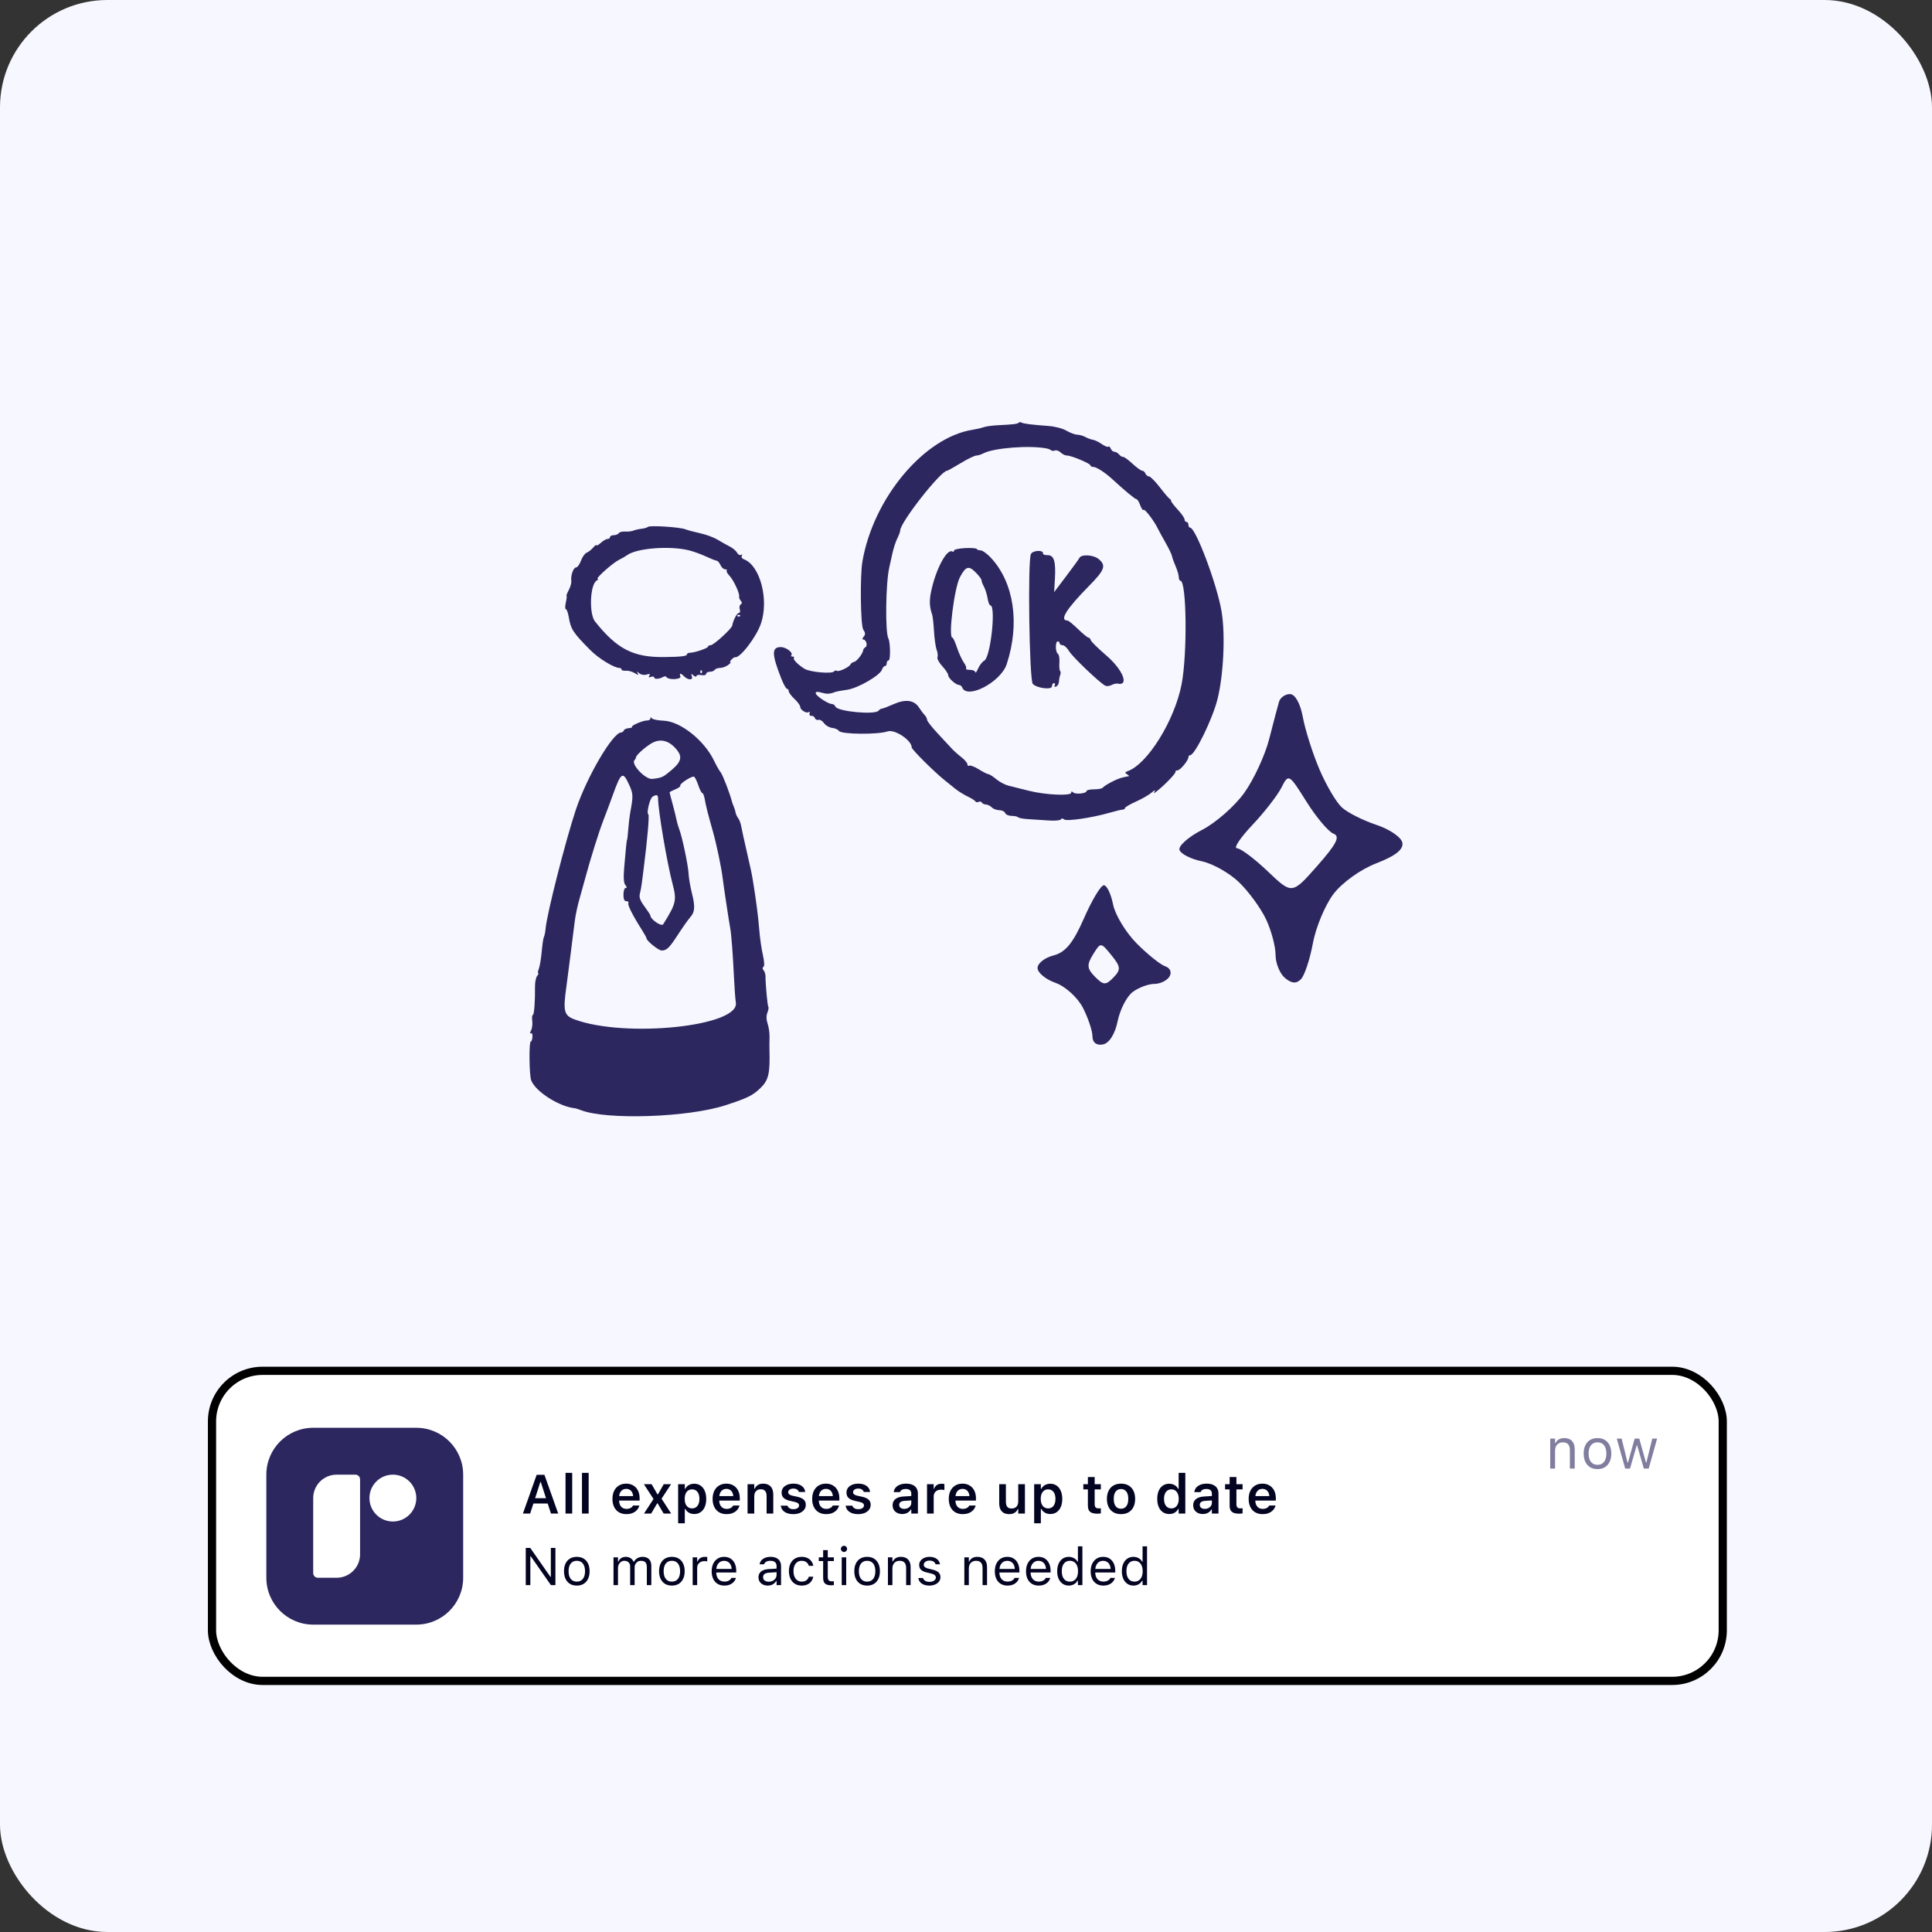 <?xml version="1.0" encoding="UTF-8"?> <svg xmlns="http://www.w3.org/2000/svg" width="270" height="270" viewBox="0 0 270 270" fill="none"><rect x="0" y="0" width="270" height="270" fill="#333333" stroke="none"/><rect width="270" height="270" rx="15" fill="#F7F7FF"></rect><path fill-rule="evenodd" clip-rule="evenodd" d="M178.743 98.077C178.569 98.67 177.95 101.015 177.368 103.289C176.786 105.563 175.219 108.946 173.885 110.806C172.551 112.666 169.895 114.995 167.982 115.982C166.069 116.968 164.653 118.228 164.836 118.783C165.019 119.338 166.419 120.05 167.945 120.365C169.473 120.682 171.825 122.007 173.173 123.312C174.52 124.616 176.216 126.947 176.942 128.492C177.666 130.036 178.26 132.26 178.26 133.434C178.26 134.608 178.852 136.064 179.575 136.671C180.51 137.455 181.155 137.507 181.803 136.852C182.306 136.344 183.056 134.091 183.472 131.844C183.887 129.597 185.181 126.495 186.346 124.952C187.555 123.35 190.135 121.5 192.355 120.644C195.023 119.613 196.162 118.71 195.982 117.766C195.838 117.009 194.2 115.886 192.343 115.272C190.485 114.656 188.319 113.562 187.529 112.84C186.74 112.118 185.323 109.713 184.382 107.495C183.442 105.277 182.404 102.009 182.076 100.232C181.72 98.297 180.996 97 180.27 97C179.604 97 178.917 97.485 178.743 98.077ZM186.351 116.504C187.331 116.884 186.811 117.92 184.093 121.002C180.562 125.007 180.562 125.007 177.174 121.775C175.31 119.998 173.371 118.544 172.864 118.544C172.359 118.544 173.32 117.09 175.001 115.312C176.682 113.535 178.517 111.178 179.077 110.076C180.082 108.098 180.129 108.125 182.586 112.041C183.957 114.225 185.651 116.233 186.351 116.504ZM151.484 128.336C149.978 131.778 148.892 133.101 147.231 133.523C146.004 133.834 145 134.625 145 135.28C145 135.936 146.127 136.869 147.504 137.354C148.882 137.839 150.607 139.408 151.342 140.842C152.075 142.276 152.675 144.078 152.675 144.848C152.675 145.703 153.242 146.136 154.134 145.962C155.016 145.79 155.83 144.504 156.193 142.71C156.524 141.077 157.476 139.237 158.309 138.622C159.142 138.005 160.496 137.502 161.316 137.502C162.137 137.502 163.091 137.04 163.436 136.476C163.792 135.894 163.537 135.275 162.847 135.044C162.178 134.822 160.381 133.381 158.853 131.843C157.326 130.305 155.839 127.846 155.549 126.38C155.258 124.914 154.68 123.714 154.263 123.714C153.847 123.714 152.597 125.794 151.484 128.336ZM155.605 136.609C154.531 137.717 154.216 137.704 153.027 136.503C151.903 135.368 151.856 134.839 152.75 133.393C153.825 131.654 153.828 131.654 155.328 133.499C156.634 135.107 156.67 135.512 155.605 136.609Z" fill="#2C275F"></path><path fill-rule="evenodd" clip-rule="evenodd" d="M142.352 59.079C142.172 59.257 141.643 59.319 139.363 59.433C138.624 59.47 137.768 59.592 137.461 59.703C137.153 59.815 136.466 59.975 135.934 60.058C129.149 61.123 122.055 69.594 120.525 78.46C120.176 80.482 120.259 87.403 120.639 87.982C120.953 88.462 120.965 88.658 120.698 88.976C120.505 89.205 120.48 89.372 120.637 89.372C121.046 89.372 121.299 90.23 120.953 90.441C120.788 90.542 120.643 90.73 120.631 90.86C120.587 91.336 119.744 92.423 119.355 92.506C119.134 92.554 118.912 92.706 118.862 92.843C118.727 93.213 117.231 93.924 116.95 93.752C116.817 93.671 116.647 93.701 116.573 93.819C116.328 94.21 113.181 93.939 112.424 93.461C111.456 92.851 110.758 92.116 110.958 91.918C111.047 91.83 110.959 91.758 110.763 91.758C110.566 91.758 110.485 91.678 110.584 91.58C110.918 91.251 109.879 90.433 109.128 90.433C107.815 90.433 107.831 91.391 109.203 94.872C109.504 95.637 109.858 96.263 109.988 96.263C110.119 96.263 110.226 96.413 110.226 96.595C110.226 96.778 110.588 97.265 111.031 97.678C111.474 98.091 111.837 98.593 111.837 98.794C111.837 99.229 112.757 99.772 113.032 99.501C113.138 99.397 113.184 99.49 113.135 99.709C113.086 99.927 113.2 100.075 113.388 100.038C113.577 100 113.799 100.141 113.881 100.352C113.963 100.563 114.188 100.675 114.382 100.602C114.576 100.528 114.924 100.734 115.154 101.059C115.385 101.384 115.9 101.684 116.299 101.725C116.698 101.768 117.122 101.957 117.241 102.147C117.546 102.634 122.658 102.685 124.045 102.214C125.04 101.877 127.413 103.457 127.413 104.456C127.413 104.737 130.535 107.851 131.954 108.985C132.593 109.495 133.257 110.032 133.431 110.178C133.888 110.562 134.7 111.062 135.469 111.433C135.838 111.611 136.217 111.864 136.312 111.995C136.406 112.126 136.609 112.157 136.763 112.063C136.917 111.969 137.119 112.013 137.212 112.161C137.304 112.309 137.563 112.431 137.786 112.431C138.01 112.431 138.374 112.609 138.596 112.828C138.817 113.047 139.296 113.226 139.659 113.226C140.022 113.226 140.389 113.405 140.474 113.623C140.559 113.842 140.958 114.021 141.361 114.021C141.764 114.021 142.181 114.107 142.288 114.213C142.396 114.32 142.99 114.435 143.609 114.469C144.228 114.503 145.487 114.587 146.408 114.656C147.357 114.726 148.152 114.667 148.244 114.52C148.35 114.351 148.517 114.351 148.722 114.519C149.078 114.809 152.644 114.283 155.073 113.581C155.885 113.346 156.701 113.15 156.886 113.146C157.07 113.141 157.221 113.041 157.221 112.924C157.221 112.807 157.916 112.399 158.765 112.018C159.615 111.637 160.601 111.067 160.957 110.752C161.313 110.436 161.502 110.357 161.375 110.575C161.172 110.929 161.204 110.929 161.662 110.575C162.712 109.767 164.336 108.086 164.271 107.877C164.233 107.757 164.362 107.66 164.556 107.66C164.934 107.66 166.083 106.272 166.083 105.815C166.083 105.664 166.194 105.54 166.329 105.54C166.975 105.54 169.426 100.535 170.129 97.779C170.991 94.405 171.264 88.694 170.718 85.457C170.076 81.656 167.1 73.735 166.313 73.735C166.187 73.735 166.083 73.556 166.083 73.338C166.083 73.119 165.962 72.94 165.815 72.94C165.667 72.94 165.546 72.784 165.546 72.594C165.546 72.404 165.123 71.793 164.606 71.236C164.089 70.679 163.666 70.129 163.666 70.014C163.666 69.898 163.576 69.764 163.465 69.715C163.354 69.667 162.735 68.942 162.089 68.103C161.444 67.265 160.762 66.579 160.574 66.579C160.386 66.579 160.163 66.4 160.078 66.182C159.993 65.963 159.788 65.784 159.623 65.784C159.457 65.784 158.839 65.337 158.249 64.79C157.66 64.244 157.078 63.822 156.956 63.854C156.835 63.886 156.588 63.737 156.408 63.523C156.228 63.309 155.928 63.134 155.74 63.134C155.552 63.134 155.323 62.938 155.229 62.698C155.136 62.459 154.986 62.336 154.895 62.425C154.805 62.515 154.398 62.354 153.991 62.069C153.585 61.783 153.028 61.512 152.753 61.467C152.478 61.422 151.989 61.242 151.667 61.067C151.344 60.892 150.837 60.748 150.541 60.748C150.244 60.748 149.576 60.501 149.057 60.199C148.508 59.879 147.463 59.601 146.558 59.534C144.15 59.355 143.027 59.213 142.765 59.053C142.634 58.973 142.448 58.985 142.352 59.079ZM146.27 62.673C146.524 62.724 146.808 62.84 146.901 62.931C146.993 63.022 147.235 63.034 147.439 62.957C147.642 62.88 148.001 63.008 148.237 63.241C148.473 63.473 148.867 63.664 149.112 63.664C149.737 63.664 152.387 64.776 152.387 65.038C152.387 65.157 152.573 65.254 152.801 65.254C153.228 65.254 154.456 66.049 155.462 66.977C157.201 68.58 158.625 69.76 158.823 69.76C158.947 69.76 159.182 70.137 159.345 70.598C159.507 71.059 159.721 71.356 159.82 71.259C159.993 71.088 161.281 72.779 161.808 73.868C161.949 74.159 162.438 75.054 162.894 75.856C163.351 76.657 163.752 77.492 163.786 77.711C163.819 77.929 164.048 78.57 164.294 79.135C164.539 79.699 164.74 80.385 164.74 80.659C164.74 80.932 164.84 81.156 164.962 81.156C165.838 81.156 165.954 91.375 165.126 95.647C164.152 100.669 160.397 106.738 157.632 107.758C157.188 107.922 157.166 107.993 157.497 108.2C157.715 108.336 157.832 108.458 157.758 108.471C156.694 108.659 156.285 108.796 155.356 109.273C154.756 109.582 154.198 109.942 154.116 110.073C154.034 110.203 153.491 110.31 152.909 110.31C152.326 110.31 151.85 110.416 151.85 110.545C151.85 110.893 150.296 111.056 149.977 110.74C149.789 110.556 149.702 110.568 149.702 110.779C149.702 111.26 146.125 111.099 143.794 110.514C142.686 110.236 141.39 109.911 140.914 109.791C140.438 109.672 139.674 109.263 139.215 108.882C138.757 108.501 138.268 108.19 138.128 108.19C137.989 108.19 137.39 107.888 136.796 107.518C136.203 107.148 135.601 106.917 135.459 107.003C135.317 107.09 135.199 107.005 135.198 106.814C135.197 106.623 134.81 106.169 134.34 105.805C133.869 105.44 133.27 104.904 133.008 104.612C132.745 104.32 131.863 103.369 131.046 102.499C130.229 101.628 129.561 100.772 129.561 100.596C129.561 100.42 129.408 100.119 129.222 99.926C129.035 99.734 128.674 99.254 128.418 98.86C127.747 97.824 126.524 97.672 124.858 98.418C124.121 98.748 123.398 99.024 123.25 99.032C123.102 99.04 122.895 99.165 122.79 99.311C122.339 99.936 117.024 99.44 116.755 98.748C116.677 98.548 116.453 98.384 116.258 98.384C115.729 98.384 114.01 97.239 113.996 96.878C113.988 96.657 114.218 96.631 114.779 96.79C115.577 97.016 115.926 97.003 116.671 96.721C116.892 96.637 117.666 96.489 118.389 96.394C119.871 96.197 123.001 94.386 123.263 93.574C123.349 93.304 123.533 93.083 123.671 93.083C123.809 93.083 123.921 92.904 123.921 92.685C123.921 92.467 124.044 92.288 124.194 92.288C124.465 92.288 124.431 89.741 124.153 89.23C123.688 88.373 123.777 81.453 124.28 79.301C124.366 78.937 124.561 78.055 124.714 77.343C124.868 76.63 125.175 75.688 125.397 75.248C125.619 74.809 125.801 74.316 125.801 74.153C125.801 73.008 131.469 65.784 132.367 65.784C132.443 65.784 133.295 65.307 134.26 64.724C135.226 64.141 136.203 63.664 136.431 63.664C136.66 63.664 137.109 63.526 137.429 63.356C138.874 62.593 143.915 62.203 146.27 62.673ZM90.542 73.637C90.439 73.739 90.035 73.856 89.645 73.897C89.254 73.939 88.741 74.055 88.503 74.157C88.265 74.258 87.75 74.316 87.359 74.286C86.967 74.256 86.567 74.358 86.47 74.513C86.373 74.668 86.059 74.795 85.772 74.795C85.485 74.795 85.251 74.915 85.251 75.06C85.251 75.206 85.092 75.325 84.899 75.325C84.705 75.325 84.282 75.569 83.959 75.866C83.635 76.163 83.367 76.312 83.362 76.197C83.357 76.082 83.146 76.232 82.892 76.531C82.639 76.829 82.23 77.15 81.985 77.242C81.739 77.335 81.383 77.836 81.192 78.356C81.002 78.876 80.691 79.301 80.502 79.301C80.133 79.301 79.727 80.471 79.84 81.208C79.878 81.456 79.718 82.022 79.484 82.467C79.251 82.912 79.111 83.276 79.173 83.276C79.235 83.276 79.191 83.694 79.074 84.204C78.958 84.714 78.96 85.132 79.079 85.132C79.198 85.132 79.379 85.619 79.481 86.214C79.779 87.956 80.067 88.4 82.493 90.847C83.667 92.033 85.822 93.348 86.591 93.348C86.74 93.348 86.862 93.447 86.862 93.569C86.862 93.69 87.134 93.764 87.466 93.733C87.798 93.701 88.357 93.853 88.708 94.069C89.199 94.373 89.295 94.381 89.126 94.104C88.943 93.804 88.98 93.803 89.349 94.099C89.612 94.309 90.026 94.378 90.374 94.269C90.808 94.133 90.903 94.173 90.745 94.425C90.595 94.665 90.663 94.714 90.98 94.594C91.226 94.501 91.427 94.54 91.427 94.68C91.427 94.958 92.178 94.907 92.684 94.595C92.859 94.487 93.065 94.501 93.143 94.625C93.412 95.055 95.256 94.968 95.087 94.533C94.892 94.032 95.116 94.035 95.628 94.541C96.183 95.088 96.904 95.063 96.686 94.503C96.545 94.139 96.584 94.123 96.926 94.403C97.151 94.587 97.335 94.621 97.335 94.477C97.335 94.334 97.637 94.273 98.007 94.343C98.398 94.417 98.678 94.347 98.678 94.174C98.678 94.011 98.912 93.878 99.199 93.878C99.486 93.878 99.795 93.759 99.886 93.613C99.978 93.467 100.317 93.344 100.641 93.34C100.964 93.335 101.464 93.156 101.75 92.942C102.037 92.728 102.184 92.553 102.076 92.553C101.968 92.553 102.035 92.385 102.226 92.181C102.416 91.976 102.635 91.827 102.711 91.849C103.383 92.046 105.703 89.038 106.347 87.136C107.484 83.778 106.216 79.003 103.965 78.162C103.683 78.056 103.559 77.85 103.671 77.672C103.787 77.485 103.746 77.435 103.567 77.545C103.404 77.644 103.153 77.509 103.009 77.244C102.865 76.979 102.406 76.59 101.988 76.38C101.571 76.17 100.806 75.74 100.289 75.424C99.772 75.109 98.685 74.705 97.872 74.528C97.06 74.351 96.112 74.097 95.766 73.965C94.956 73.655 90.789 73.393 90.542 73.637ZM96.334 76.923C96.959 77.082 98.013 77.467 98.678 77.778C99.343 78.089 100.007 78.35 100.155 78.358C100.303 78.367 100.543 78.642 100.689 78.97C100.834 79.297 101.127 79.566 101.338 79.566C101.549 79.566 101.648 79.638 101.559 79.727C101.469 79.815 101.641 80.143 101.941 80.456C102.518 81.057 103.415 82.989 103.296 83.371C103.256 83.496 103.355 83.753 103.515 83.943C103.725 84.192 103.724 84.34 103.514 84.468C103.353 84.566 103.295 84.875 103.385 85.154C103.478 85.443 103.422 85.662 103.255 85.662C102.99 85.662 102.463 86.665 102.333 87.415C102.255 87.868 99.734 90.168 99.316 90.168C99.113 90.168 98.947 90.258 98.947 90.368C98.947 90.588 97.051 91.228 96.4 91.228C96.176 91.228 95.993 91.335 95.993 91.466C95.993 91.703 95.1 91.802 92.77 91.825C88.484 91.868 86.22 90.697 83.156 86.855C82.3 85.781 82.453 81.722 83.371 81.15C83.592 81.012 83.664 80.898 83.53 80.895C83.147 80.889 85.613 78.683 86.484 78.252C86.914 78.039 87.432 77.741 87.636 77.589C88.972 76.595 93.644 76.237 96.334 76.923ZM134.865 76.598C134.016 76.641 133.321 76.797 133.321 76.945C133.321 77.092 133.224 77.153 133.106 77.081C132.335 76.611 130.763 79.564 130.118 82.697C129.854 83.976 129.896 84.808 130.279 85.927C130.354 86.146 130.467 87.187 130.53 88.241C130.593 89.295 130.76 90.457 130.901 90.823C131.042 91.189 131.093 91.653 131.015 91.855C130.936 92.056 131.242 92.62 131.693 93.109C132.145 93.597 132.515 94.159 132.515 94.359C132.515 94.767 133.562 95.711 134.03 95.725C134.199 95.729 134.397 95.888 134.471 96.078C135.141 97.801 139.867 95.323 140.689 92.818C142.563 87.104 141.7 81.378 138.442 77.909C137.929 77.363 137.301 76.916 137.048 76.916C136.795 76.916 136.548 76.826 136.498 76.717C136.449 76.608 135.714 76.554 134.865 76.598ZM144.078 77.417C143.604 78.291 143.846 95.103 144.339 95.587C144.965 96.2 147.016 96.44 147.016 95.9C147.016 95.662 147.145 95.468 147.301 95.468C147.457 95.468 147.501 95.603 147.398 95.768C147.284 95.949 147.357 96.019 147.583 95.945C147.788 95.877 147.969 95.574 147.986 95.271C148.002 94.968 148.084 94.542 148.168 94.325C148.253 94.108 148.245 93.853 148.15 93.76C148.056 93.667 148.012 93.131 148.053 92.569C148.094 92.007 147.998 91.468 147.841 91.372C147.478 91.15 147.461 89.637 147.822 89.637C147.97 89.637 148.091 89.757 148.091 89.903C148.091 90.048 148.276 90.168 148.503 90.168C148.729 90.168 149.146 90.555 149.43 91.029C149.898 91.812 153.553 95.306 154.432 95.811C154.633 95.926 155.035 95.895 155.327 95.741C155.618 95.587 155.994 95.493 156.161 95.531C157.857 95.92 156.939 93.603 154.602 91.598C153.458 90.617 152.483 89.654 152.435 89.46C152.387 89.266 152.243 89.107 152.115 89.107C151.987 89.107 151.33 88.571 150.656 87.915C149.982 87.259 149.323 86.722 149.192 86.722C148.01 86.722 149.007 85.115 152.186 81.892C154.385 79.663 154.614 79.04 153.56 78.145C152.809 77.508 151.06 77.421 150.824 78.009C150.776 78.128 149.967 79.245 149.025 80.49L147.314 82.756L147.423 80.942C147.572 78.463 147.304 77.576 146.408 77.587C146.026 77.592 145.734 77.488 145.76 77.355C145.863 76.835 144.363 76.891 144.078 77.417ZM136.453 80.097C136.872 80.535 137.195 80.982 137.172 81.091C137.148 81.2 137.292 81.587 137.491 81.951C137.691 82.316 137.927 83.061 138.016 83.608C138.106 84.155 138.277 84.602 138.396 84.602C139.222 84.602 138.436 91.855 137.56 92.318C137.292 92.46 136.903 92.958 136.695 93.426C136.488 93.893 136.308 94.127 136.297 93.944C136.284 93.762 135.952 93.613 135.558 93.613C135.165 93.613 134.919 93.537 135.013 93.444C135.107 93.351 134.964 92.964 134.693 92.583C134.423 92.202 133.994 91.264 133.739 90.499C133.485 89.733 133.196 89.107 133.098 89.107C132.493 89.108 133.369 82.122 134.159 80.648C134.991 79.094 135.4 78.996 136.453 80.097ZM103.422 86.104C103.324 86.201 103.163 86.201 103.064 86.104C102.966 86.006 103.046 85.927 103.243 85.927C103.44 85.927 103.521 86.006 103.422 86.104ZM98.052 94.055C97.953 94.152 97.872 94.072 97.872 93.878C97.872 93.684 97.953 93.604 98.052 93.701C98.15 93.799 98.15 93.957 98.052 94.055ZM90.894 100.403C90.892 100.566 90.679 100.695 90.42 100.688C89.857 100.674 88.142 101.414 88.323 101.592C88.393 101.662 88.185 101.738 87.862 101.762C87.538 101.786 87.231 101.93 87.179 102.082C87.128 102.235 86.964 102.359 86.816 102.359C85.641 102.359 81.979 108.613 80.453 113.226C79.01 117.589 76.45 127.646 76.254 129.721C76.204 130.261 76.095 130.808 76.014 130.939C75.932 131.069 75.795 131.978 75.708 132.958C75.622 133.939 75.441 135.028 75.305 135.38C75.17 135.731 75.131 136.019 75.22 136.019C75.308 136.019 75.239 136.187 75.065 136.393C74.892 136.6 74.757 137.285 74.766 137.917C74.795 139.954 74.648 141.849 74.461 141.849C74.361 141.849 74.327 142.222 74.386 142.678C74.444 143.133 74.363 143.744 74.205 144.035C74.032 144.353 74.024 144.499 74.185 144.401C74.338 144.308 74.435 144.521 74.413 144.899C74.392 145.263 74.285 145.56 74.176 145.56C73.909 145.56 73.96 150.265 74.235 150.98C74.842 152.555 78.144 154.662 80.348 154.88C80.46 154.891 80.853 155.016 81.222 155.157C84.846 156.543 96.167 156.156 101.366 154.468C104.434 153.472 105.175 153.11 106.249 152.081C107.414 150.964 107.63 150.048 107.532 146.62C107.522 146.256 107.527 145.505 107.543 144.951C107.56 144.398 107.442 143.55 107.28 143.068C107.085 142.484 107.073 141.966 107.246 141.518C107.389 141.147 107.448 140.787 107.378 140.717C107.259 140.6 106.981 137.613 106.979 136.429C106.978 136.144 106.857 135.767 106.709 135.591C106.539 135.389 106.535 135.213 106.697 135.114C106.858 135.016 106.824 134.385 106.607 133.434C106.415 132.596 106.19 131.016 106.107 129.923C105.973 128.179 105.66 125.747 105.235 123.165C105.045 122.008 104.955 121.578 104.312 118.791C103.992 117.407 103.666 115.916 103.588 115.479C103.509 115.041 103.314 114.522 103.154 114.325C102.995 114.128 102.838 113.791 102.806 113.576C102.774 113.361 102.66 112.985 102.552 112.741C102.445 112.497 102.328 112.179 102.293 112.033C102.038 110.98 100.987 108.25 100.71 107.925C100.524 107.706 100.111 106.982 99.793 106.315C98.427 103.46 95.084 100.806 92.741 100.718C91.945 100.688 91.204 100.538 91.096 100.385C90.961 100.195 90.897 100.201 90.894 100.403ZM94.36 104.527C95.444 105.703 95.303 106.409 93.725 107.721C92.613 108.646 92.508 108.692 91.159 108.854C90.2 108.968 88.122 106.769 88.675 106.224C88.786 106.115 88.876 105.946 88.876 105.849C88.876 105.566 90.03 104.506 90.968 103.927C92.147 103.198 93.328 103.407 94.36 104.527ZM87.947 109.725C88.498 110.946 88.507 111.24 88.064 113.623C87.983 114.061 87.865 115.074 87.802 115.876C87.739 116.678 87.668 117.334 87.644 117.334C87.584 117.334 87.428 118.821 87.232 121.244C87.114 122.702 87.163 123.414 87.4 123.695C87.631 123.97 87.641 124.092 87.432 124.092C87.266 124.092 87.13 124.51 87.13 125.02C87.13 125.683 87.25 125.947 87.549 125.947C87.779 125.947 87.898 126.059 87.813 126.195C87.664 126.434 88.419 127.931 89.724 129.984C90.07 130.528 90.353 131.047 90.353 131.137C90.353 131.48 92.041 132.838 92.463 132.834C93.186 132.828 93.523 132.497 94.777 130.568C95.434 129.557 96.188 128.492 96.452 128.2C97.118 127.465 97.171 126.716 96.692 124.808C96.464 123.904 96.257 122.688 96.231 122.104C96.179 120.954 95.336 116.947 94.921 115.876C94.78 115.512 94.608 114.915 94.539 114.551C94.471 114.186 94.226 113.197 93.995 112.351C93.764 111.506 93.576 110.775 93.576 110.727C93.576 110.679 93.937 110.492 94.378 110.312C94.819 110.131 95.13 109.904 95.07 109.807C94.911 109.554 96.722 108.378 97.005 108.55C97.134 108.629 97.402 109.176 97.599 109.767C97.797 110.357 98.047 110.84 98.155 110.84C98.262 110.84 98.414 111.228 98.492 111.702C98.633 112.559 98.934 113.748 99.65 116.274C100.126 117.955 100.818 121.255 100.982 122.634C101.114 123.738 101.891 128.885 102.058 129.764C102.207 130.547 102.431 133.493 102.573 136.535C102.644 138.058 102.762 139.668 102.835 140.113C103.383 143.435 87.387 145.101 80.283 142.461C78.816 141.916 78.668 141.312 79.155 137.874C79.248 137.218 79.526 135.071 79.774 133.103C80.021 131.136 80.261 129.227 80.307 128.863C80.448 127.749 80.681 126.677 81.114 125.152C81.342 124.351 81.64 123.277 81.777 122.767C82.503 120.061 83.673 116.322 84.306 114.683C84.701 113.663 85.309 112.033 85.658 111.061C86.803 107.874 87.047 107.731 87.947 109.725ZM91.966 111.569C91.975 113.261 93.212 120.566 93.988 123.508C94.597 125.817 94.494 126.264 92.684 129.16C92.441 129.549 90.89 128.481 90.89 127.924C90.89 127.855 90.521 127.295 90.07 126.681C89.456 125.844 89.294 125.396 89.424 124.894C89.52 124.526 89.642 123.867 89.695 123.43C89.749 122.992 89.869 122.038 89.963 121.309C90.463 117.433 90.77 113.879 90.61 113.812C90.307 113.686 90.805 111.587 91.196 111.342C91.751 110.995 91.964 111.058 91.966 111.569Z" fill="#2C275F"></path><rect x="29.628" y="191.573" width="211.129" height="43.334" rx="7.072" fill="white" stroke="black" stroke-width="1.147"></rect><rect x="40.583" y="204.273" width="19.867" height="18.491" fill="white"></rect><path fill-rule="evenodd" clip-rule="evenodd" d="M37.221 206.085C37.221 202.467 40.153 199.535 43.77 199.535H58.179C61.796 199.535 64.729 202.467 64.729 206.085V220.494C64.729 224.111 61.796 227.043 58.179 227.043H43.77C40.153 227.043 37.221 224.111 37.221 220.494V206.085ZM58.179 209.359C58.179 211.168 56.713 212.634 54.904 212.634C53.096 212.634 51.63 211.168 51.63 209.359C51.63 207.551 53.096 206.085 54.904 206.085C56.713 206.085 58.179 207.551 58.179 209.359ZM47.045 206.085C45.236 206.085 43.77 207.551 43.77 209.359V219.839C43.77 220.2 44.063 220.494 44.425 220.494H47.045C48.854 220.494 50.32 219.027 50.32 217.219V206.74C50.32 206.378 50.026 206.085 49.665 206.085H47.045Z" fill="#2C275F"></path><path d="M216.647 205.234V201.047H217.323V201.676H217.385C217.491 201.453 217.644 201.281 217.843 201.159C218.043 201.035 218.297 200.973 218.605 200.973C219.076 200.973 219.437 201.108 219.689 201.377C219.942 201.644 220.069 202.026 220.069 202.523V205.234H219.393V202.686C219.393 202.308 219.313 202.028 219.153 201.847C218.995 201.663 218.749 201.571 218.414 201.571C218.192 201.571 217.999 201.619 217.836 201.715C217.672 201.811 217.546 201.947 217.455 202.123C217.367 202.299 217.323 202.51 217.323 202.756V205.234H216.647ZM223.253 205.308C222.856 205.308 222.513 205.221 222.223 205.048C221.936 204.872 221.713 204.622 221.555 204.298C221.4 203.974 221.322 203.59 221.322 203.144V203.137C221.322 202.689 221.4 202.303 221.555 201.979C221.713 201.655 221.936 201.407 222.223 201.233C222.513 201.06 222.856 200.973 223.253 200.973C223.651 200.973 223.995 201.06 224.282 201.233C224.569 201.407 224.791 201.655 224.946 201.979C225.104 202.303 225.183 202.689 225.183 203.137V203.144C225.183 203.59 225.104 203.974 224.946 204.298C224.791 204.622 224.569 204.872 224.282 205.048C223.995 205.221 223.651 205.308 223.253 205.308ZM223.253 204.71C223.517 204.71 223.741 204.648 223.925 204.523C224.108 204.399 224.248 204.22 224.344 203.987C224.443 203.754 224.492 203.473 224.492 203.144V203.137C224.492 202.805 224.443 202.523 224.344 202.29C224.248 202.057 224.108 201.879 223.925 201.758C223.741 201.633 223.517 201.571 223.253 201.571C222.988 201.571 222.764 201.633 222.581 201.758C222.397 201.879 222.256 202.057 222.157 202.29C222.061 202.523 222.013 202.805 222.013 203.137V203.144C222.013 203.473 222.061 203.754 222.157 203.987C222.256 204.22 222.397 204.399 222.581 204.523C222.764 204.648 222.988 204.71 223.253 204.71ZM227.123 205.234L225.95 201.047H226.626L227.45 204.395H227.512L228.448 201.047H229.089L230.025 204.395H230.087L230.911 201.047H231.583L230.41 205.234H229.73L228.794 201.995H228.732L227.799 205.234H227.123Z" fill="#807D9F"></path><path d="M73.079 211.52L74.999 206.109H75.801V207.114H75.512L74.091 211.52H73.079ZM74.046 210.121L74.297 209.375H76.78L77.031 210.121H74.046ZM76.997 211.52L75.576 207.114V206.109H76.086L78.01 211.52H76.997ZM79.033 211.52V205.835H79.967V211.52H79.033ZM81.332 211.52V205.835H82.265V211.52H81.332ZM87.548 211.602C87.141 211.602 86.791 211.516 86.499 211.343C86.209 211.171 85.985 210.926 85.827 210.608C85.67 210.291 85.591 209.915 85.591 209.48V209.476C85.591 209.046 85.668 208.671 85.823 208.351C85.981 208.031 86.204 207.784 86.491 207.609C86.778 207.431 87.116 207.342 87.503 207.342C87.893 207.342 88.228 207.429 88.508 207.601C88.791 207.771 89.008 208.01 89.161 208.317C89.313 208.625 89.389 208.985 89.389 209.397V209.705H86.06V209.078H88.932L88.49 209.663V209.292C88.49 209.02 88.448 208.793 88.366 208.613C88.283 208.433 88.168 208.299 88.021 208.209C87.876 208.119 87.707 208.074 87.515 208.074C87.322 208.074 87.151 208.121 87.001 208.216C86.853 208.309 86.736 208.446 86.648 208.628C86.564 208.808 86.521 209.03 86.521 209.292V209.667C86.521 209.92 86.564 210.136 86.648 210.316C86.733 210.493 86.853 210.631 87.008 210.728C87.166 210.823 87.352 210.871 87.567 210.871C87.735 210.871 87.878 210.847 87.998 210.8C88.121 210.75 88.22 210.691 88.295 210.623C88.37 210.553 88.422 210.487 88.452 210.425L88.463 210.398H89.348L89.341 210.432C89.308 210.565 89.248 210.7 89.161 210.837C89.076 210.972 88.96 211.098 88.812 211.216C88.667 211.331 88.49 211.425 88.28 211.497C88.07 211.567 87.826 211.602 87.548 211.602ZM90.001 211.52L91.328 209.487L89.989 207.421H91.066L91.883 208.842H91.947L92.757 207.421H93.78L92.453 209.446L93.795 211.52H92.745L91.905 210.095H91.842L91.002 211.52H90.001ZM94.77 212.881V207.421H95.704V208.062H95.767C95.843 207.915 95.94 207.789 96.06 207.684C96.183 207.579 96.324 207.497 96.484 207.44C96.644 207.382 96.82 207.354 97.012 207.354C97.355 207.354 97.651 207.44 97.901 207.612C98.154 207.785 98.349 208.03 98.486 208.347C98.626 208.662 98.696 209.036 98.696 209.468V209.476C98.696 209.911 98.627 210.286 98.49 210.601C98.352 210.916 98.157 211.16 97.905 211.332C97.655 211.502 97.357 211.587 97.012 211.587C96.825 211.587 96.65 211.558 96.487 211.501C96.325 211.441 96.183 211.357 96.06 211.25C95.938 211.142 95.84 211.015 95.767 210.867H95.704V212.881H94.77ZM96.72 210.8C96.932 210.8 97.115 210.747 97.267 210.642C97.42 210.535 97.537 210.382 97.62 210.185C97.702 209.985 97.744 209.748 97.744 209.476V209.468C97.744 209.191 97.702 208.953 97.62 208.756C97.537 208.558 97.42 208.407 97.267 208.302C97.115 208.195 96.932 208.141 96.72 208.141C96.507 208.141 96.324 208.195 96.169 208.302C96.016 208.407 95.897 208.558 95.812 208.756C95.73 208.953 95.689 209.19 95.689 209.465V209.472C95.689 209.747 95.73 209.985 95.812 210.185C95.897 210.382 96.017 210.535 96.172 210.642C96.328 210.747 96.51 210.8 96.72 210.8ZM101.546 211.602C101.138 211.602 100.788 211.516 100.496 211.343C100.206 211.171 99.982 210.926 99.825 210.608C99.667 210.291 99.588 209.915 99.588 209.48V209.476C99.588 209.046 99.666 208.671 99.821 208.351C99.978 208.031 100.201 207.784 100.488 207.609C100.776 207.431 101.113 207.342 101.501 207.342C101.891 207.342 102.226 207.429 102.506 207.601C102.788 207.771 103.006 208.01 103.158 208.317C103.311 208.625 103.387 208.985 103.387 209.397V209.705H100.057V209.078H102.929L102.487 209.663V209.292C102.487 209.02 102.446 208.793 102.363 208.613C102.281 208.433 102.166 208.299 102.018 208.209C101.873 208.119 101.704 208.074 101.512 208.074C101.319 208.074 101.148 208.121 100.998 208.216C100.851 208.309 100.733 208.446 100.646 208.628C100.561 208.808 100.518 209.03 100.518 209.292V209.667C100.518 209.92 100.561 210.136 100.646 210.316C100.731 210.493 100.851 210.631 101.006 210.728C101.163 210.823 101.349 210.871 101.564 210.871C101.732 210.871 101.876 210.847 101.996 210.8C102.118 210.75 102.217 210.691 102.292 210.623C102.367 210.553 102.419 210.487 102.449 210.425L102.461 210.398H103.346L103.338 210.432C103.306 210.565 103.246 210.7 103.158 210.837C103.073 210.972 102.957 211.098 102.809 211.216C102.664 211.331 102.487 211.425 102.277 211.497C102.067 211.567 101.823 211.602 101.546 211.602ZM104.474 211.52V207.421H105.408V208.051H105.472C105.569 207.829 105.717 207.655 105.914 207.53C106.112 207.405 106.358 207.342 106.653 207.342C107.11 207.342 107.46 207.475 107.703 207.74C107.945 208.005 108.066 208.381 108.066 208.868V211.52H107.133V209.086C107.133 208.766 107.065 208.526 106.93 208.366C106.798 208.206 106.59 208.126 106.308 208.126C106.123 208.126 105.963 208.167 105.828 208.25C105.693 208.332 105.589 208.448 105.517 208.598C105.444 208.748 105.408 208.926 105.408 209.131V211.52H104.474ZM110.871 211.602C110.524 211.602 110.224 211.553 109.971 211.456C109.721 211.356 109.524 211.218 109.379 211.043C109.234 210.866 109.147 210.661 109.12 210.428V210.421H110.046L110.05 210.428C110.1 210.571 110.194 210.687 110.331 210.777C110.469 210.867 110.654 210.912 110.886 210.912C111.041 210.912 111.177 210.891 111.295 210.848C111.412 210.803 111.505 210.742 111.572 210.665C111.64 210.587 111.673 210.497 111.673 210.395V210.387C111.673 210.267 111.625 210.167 111.527 210.087C111.43 210.005 111.269 209.938 111.044 209.888L110.38 209.738C110.12 209.681 109.905 209.601 109.735 209.498C109.565 209.396 109.437 209.27 109.352 209.12C109.27 208.97 109.229 208.795 109.229 208.595V208.591C109.229 208.343 109.297 208.126 109.435 207.939C109.575 207.751 109.769 207.605 110.016 207.5C110.264 207.395 110.549 207.342 110.871 207.342C111.204 207.342 111.49 207.392 111.73 207.492C111.97 207.592 112.157 207.73 112.292 207.905C112.427 208.08 112.505 208.279 112.525 208.501V208.508H111.647L111.643 208.497C111.608 208.367 111.525 208.257 111.392 208.167C111.262 208.075 111.087 208.029 110.867 208.029C110.73 208.029 110.606 208.05 110.496 208.092C110.389 208.135 110.304 208.195 110.241 208.272C110.181 208.347 110.151 208.436 110.151 208.538V208.542C110.151 208.622 110.171 208.692 110.211 208.752C110.254 208.812 110.32 208.865 110.41 208.91C110.5 208.955 110.619 208.995 110.766 209.03L111.43 209.176C111.832 209.266 112.13 209.4 112.322 209.577C112.515 209.755 112.611 209.993 112.611 210.293V210.301C112.611 210.561 112.536 210.788 112.386 210.983C112.236 211.178 112.03 211.331 111.767 211.441C111.505 211.548 111.206 211.602 110.871 211.602ZM115.461 211.602C115.053 211.602 114.703 211.516 114.411 211.343C114.121 211.171 113.897 210.926 113.739 210.608C113.582 210.291 113.503 209.915 113.503 209.48V209.476C113.503 209.046 113.581 208.671 113.736 208.351C113.893 208.031 114.116 207.784 114.403 207.609C114.691 207.431 115.028 207.342 115.416 207.342C115.806 207.342 116.141 207.429 116.421 207.601C116.703 207.771 116.92 208.01 117.073 208.317C117.225 208.625 117.302 208.985 117.302 209.397V209.705H113.972V209.078H116.844L116.402 209.663V209.292C116.402 209.02 116.361 208.793 116.278 208.613C116.196 208.433 116.081 208.299 115.933 208.209C115.788 208.119 115.619 208.074 115.427 208.074C115.234 208.074 115.063 208.121 114.913 208.216C114.766 208.309 114.648 208.446 114.561 208.628C114.476 208.808 114.433 209.03 114.433 209.292V209.667C114.433 209.92 114.476 210.136 114.561 210.316C114.646 210.493 114.766 210.631 114.921 210.728C115.078 210.823 115.264 210.871 115.479 210.871C115.647 210.871 115.791 210.847 115.911 210.8C116.033 210.75 116.132 210.691 116.207 210.623C116.282 210.553 116.334 210.487 116.364 210.425L116.376 210.398H117.26L117.253 210.432C117.22 210.565 117.16 210.7 117.073 210.837C116.988 210.972 116.872 211.098 116.724 211.216C116.579 211.331 116.402 211.425 116.192 211.497C115.982 211.567 115.738 211.602 115.461 211.602ZM119.938 211.602C119.59 211.602 119.29 211.553 119.038 211.456C118.788 211.356 118.59 211.218 118.445 211.043C118.3 210.866 118.214 210.661 118.186 210.428V210.421H119.113L119.116 210.428C119.166 210.571 119.26 210.687 119.398 210.777C119.535 210.867 119.72 210.912 119.953 210.912C120.108 210.912 120.244 210.891 120.361 210.848C120.479 210.803 120.571 210.742 120.639 210.665C120.706 210.587 120.74 210.497 120.74 210.395V210.387C120.74 210.267 120.691 210.167 120.594 210.087C120.496 210.005 120.335 209.938 120.11 209.888L119.446 209.738C119.186 209.681 118.971 209.601 118.801 209.498C118.631 209.396 118.504 209.27 118.419 209.12C118.336 208.97 118.295 208.795 118.295 208.595V208.591C118.295 208.343 118.364 208.126 118.501 207.939C118.641 207.751 118.835 207.605 119.083 207.5C119.33 207.395 119.615 207.342 119.938 207.342C120.27 207.342 120.556 207.392 120.796 207.492C121.036 207.592 121.224 207.73 121.359 207.905C121.494 208.08 121.571 208.279 121.591 208.501V208.508H120.714L120.71 208.497C120.675 208.367 120.591 208.257 120.459 208.167C120.329 208.075 120.154 208.029 119.934 208.029C119.796 208.029 119.673 208.05 119.563 208.092C119.455 208.135 119.37 208.195 119.308 208.272C119.248 208.347 119.218 208.436 119.218 208.538V208.542C119.218 208.622 119.238 208.692 119.278 208.752C119.32 208.812 119.386 208.865 119.476 208.91C119.566 208.955 119.685 208.995 119.833 209.03L120.496 209.176C120.899 209.266 121.196 209.4 121.389 209.577C121.581 209.755 121.678 209.993 121.678 210.293V210.301C121.678 210.561 121.603 210.788 121.453 210.983C121.303 211.178 121.096 211.331 120.834 211.441C120.571 211.548 120.273 211.602 119.938 211.602ZM126.091 211.587C125.833 211.587 125.602 211.537 125.397 211.437C125.194 211.337 125.034 211.196 124.917 211.013C124.802 210.828 124.744 210.611 124.744 210.361V210.353C124.744 210.111 124.804 209.902 124.924 209.727C125.044 209.55 125.221 209.411 125.453 209.311C125.686 209.211 125.968 209.152 126.301 209.135L127.816 209.041V209.656L126.432 209.746C126.169 209.761 125.976 209.816 125.851 209.911C125.726 210.006 125.663 210.138 125.663 210.308V210.316C125.663 210.491 125.729 210.627 125.862 210.725C125.997 210.822 126.168 210.871 126.376 210.871C126.563 210.871 126.731 210.833 126.878 210.758C127.026 210.683 127.142 210.582 127.227 210.455C127.312 210.325 127.354 210.178 127.354 210.016V208.718C127.354 208.513 127.289 208.357 127.159 208.25C127.029 208.14 126.837 208.085 126.582 208.085C126.369 208.085 126.196 208.122 126.061 208.197C125.926 208.27 125.834 208.373 125.787 208.508L125.783 208.523H124.902L124.906 208.49C124.936 208.26 125.026 208.059 125.176 207.886C125.326 207.714 125.524 207.58 125.772 207.485C126.019 207.39 126.304 207.342 126.627 207.342C126.982 207.342 127.282 207.397 127.527 207.507C127.772 207.615 127.958 207.772 128.086 207.98C128.213 208.185 128.277 208.431 128.277 208.718V211.52H127.354V210.957H127.291C127.216 211.087 127.118 211.2 126.998 211.295C126.881 211.39 126.746 211.462 126.593 211.512C126.441 211.562 126.273 211.587 126.091 211.587ZM129.552 211.52V207.421H130.485V208.051H130.549C130.619 207.831 130.744 207.66 130.924 207.537C131.106 207.415 131.333 207.354 131.603 207.354C131.673 207.354 131.741 207.359 131.809 207.369C131.879 207.376 131.936 207.386 131.981 207.399V208.235C131.906 208.217 131.83 208.205 131.753 208.197C131.678 208.187 131.599 208.182 131.516 208.182C131.309 208.182 131.128 208.221 130.973 208.299C130.818 208.376 130.698 208.487 130.613 208.632C130.528 208.775 130.485 208.943 130.485 209.138V211.52H129.552ZM134.55 211.602C134.142 211.602 133.792 211.516 133.5 211.343C133.21 211.171 132.986 210.926 132.829 210.608C132.671 210.291 132.592 209.915 132.592 209.48V209.476C132.592 209.046 132.67 208.671 132.825 208.351C132.982 208.031 133.205 207.784 133.492 207.609C133.78 207.431 134.117 207.342 134.505 207.342C134.895 207.342 135.23 207.429 135.51 207.601C135.792 207.771 136.01 208.01 136.162 208.317C136.315 208.625 136.391 208.985 136.391 209.397V209.705H133.061V209.078H135.933L135.491 209.663V209.292C135.491 209.02 135.45 208.793 135.367 208.613C135.285 208.433 135.17 208.299 135.022 208.209C134.877 208.119 134.709 208.074 134.516 208.074C134.324 208.074 134.152 208.121 134.002 208.216C133.855 208.309 133.737 208.446 133.65 208.628C133.565 208.808 133.522 209.03 133.522 209.292V209.667C133.522 209.92 133.565 210.136 133.65 210.316C133.735 210.493 133.855 210.631 134.01 210.728C134.167 210.823 134.354 210.871 134.569 210.871C134.736 210.871 134.88 210.847 135 210.8C135.122 210.75 135.221 210.691 135.296 210.623C135.371 210.553 135.423 210.487 135.453 210.425L135.465 210.398H136.35L136.342 210.432C136.31 210.565 136.25 210.7 136.162 210.837C136.077 210.972 135.961 211.098 135.813 211.216C135.668 211.331 135.491 211.425 135.281 211.497C135.071 211.567 134.827 211.602 134.55 211.602ZM141.037 211.602C140.732 211.602 140.475 211.543 140.268 211.426C140.06 211.306 139.904 211.132 139.799 210.905C139.694 210.675 139.642 210.397 139.642 210.072V207.421H140.575V209.858C140.575 210.176 140.638 210.415 140.763 210.575C140.888 210.735 141.092 210.815 141.374 210.815C141.524 210.815 141.656 210.792 141.771 210.747C141.889 210.7 141.986 210.632 142.064 210.545C142.141 210.457 142.2 210.352 142.24 210.23C142.28 210.105 142.3 209.965 142.3 209.81V207.421H143.234V211.52H142.3V210.897H142.236C142.174 211.042 142.086 211.168 141.974 211.276C141.861 211.381 141.726 211.462 141.569 211.52C141.412 211.575 141.234 211.602 141.037 211.602ZM144.527 212.881V207.421H145.461V208.062H145.525C145.6 207.915 145.697 207.789 145.817 207.684C145.94 207.579 146.081 207.497 146.241 207.44C146.401 207.382 146.577 207.354 146.77 207.354C147.112 207.354 147.408 207.44 147.658 207.612C147.911 207.785 148.106 208.03 148.243 208.347C148.383 208.662 148.453 209.036 148.453 209.468V209.476C148.453 209.911 148.385 210.286 148.247 210.601C148.11 210.916 147.915 211.16 147.662 211.332C147.412 211.502 147.115 211.587 146.77 211.587C146.582 211.587 146.407 211.558 146.245 211.501C146.082 211.441 145.94 211.357 145.817 211.25C145.695 211.142 145.597 211.015 145.525 210.867H145.461V212.881H144.527ZM146.477 210.8C146.69 210.8 146.872 210.747 147.025 210.642C147.177 210.535 147.295 210.382 147.377 210.185C147.46 209.985 147.501 209.748 147.501 209.476V209.468C147.501 209.191 147.46 208.953 147.377 208.756C147.295 208.558 147.177 208.407 147.025 208.302C146.872 208.195 146.69 208.141 146.477 208.141C146.265 208.141 146.081 208.195 145.926 208.302C145.774 208.407 145.655 208.558 145.57 208.756C145.487 208.953 145.446 209.19 145.446 209.465V209.472C145.446 209.747 145.487 209.985 145.57 210.185C145.655 210.382 145.775 210.535 145.93 210.642C146.085 210.747 146.267 210.8 146.477 210.8ZM153.361 211.538C152.892 211.538 152.553 211.452 152.345 211.28C152.138 211.107 152.034 210.825 152.034 210.432V208.145H151.397V207.421H152.034V206.416H152.983V207.421H153.845V208.145H152.983V210.211C152.983 210.413 153.025 210.562 153.11 210.657C153.198 210.75 153.338 210.796 153.53 210.796C153.598 210.796 153.653 210.795 153.695 210.792C153.74 210.787 153.79 210.782 153.845 210.777V211.497C153.78 211.51 153.705 211.52 153.62 211.527C153.538 211.535 153.451 211.538 153.361 211.538ZM156.665 211.602C156.257 211.602 155.906 211.517 155.611 211.347C155.316 211.175 155.089 210.93 154.929 210.612C154.771 210.295 154.692 209.915 154.692 209.472V209.465C154.692 209.027 154.772 208.65 154.932 208.332C155.092 208.012 155.319 207.767 155.611 207.597C155.906 207.427 156.257 207.342 156.665 207.342C157.072 207.342 157.422 207.427 157.715 207.597C158.01 207.767 158.237 208.011 158.397 208.328C158.557 208.646 158.637 209.025 158.637 209.465V209.472C158.637 209.915 158.557 210.295 158.397 210.612C158.24 210.93 158.014 211.175 157.719 211.347C157.426 211.517 157.075 211.602 156.665 211.602ZM156.665 210.845C156.88 210.845 157.062 210.791 157.212 210.683C157.365 210.573 157.481 210.417 157.561 210.215C157.641 210.01 157.681 209.763 157.681 209.476V209.468C157.681 209.178 157.641 208.932 157.561 208.73C157.481 208.525 157.365 208.368 157.212 208.261C157.062 208.151 156.88 208.096 156.665 208.096C156.45 208.096 156.266 208.151 156.114 208.261C155.961 208.368 155.845 208.525 155.765 208.73C155.685 208.932 155.645 209.178 155.645 209.468V209.476C155.645 209.763 155.685 210.01 155.765 210.215C155.845 210.42 155.96 210.576 156.11 210.683C156.262 210.791 156.447 210.845 156.665 210.845ZM163.407 211.587C163.067 211.587 162.77 211.502 162.518 211.332C162.265 211.16 162.07 210.915 161.933 210.597C161.795 210.28 161.727 209.906 161.727 209.476V209.468C161.727 209.033 161.794 208.658 161.929 208.343C162.067 208.026 162.26 207.782 162.51 207.612C162.763 207.44 163.062 207.354 163.407 207.354C163.594 207.354 163.769 207.384 163.932 207.444C164.094 207.501 164.237 207.584 164.359 207.691C164.484 207.799 164.582 207.926 164.652 208.074H164.719V205.835H165.649V211.52H164.719V210.878H164.652C164.577 211.026 164.478 211.153 164.355 211.261C164.235 211.366 164.095 211.447 163.935 211.505C163.775 211.56 163.599 211.587 163.407 211.587ZM163.699 210.8C163.912 210.8 164.094 210.747 164.247 210.642C164.402 210.535 164.52 210.382 164.603 210.185C164.688 209.985 164.73 209.748 164.73 209.476V209.468C164.73 209.193 164.688 208.957 164.603 208.76C164.52 208.562 164.402 208.41 164.247 208.302C164.094 208.195 163.912 208.141 163.699 208.141C163.489 208.141 163.307 208.195 163.152 208.302C162.999 208.407 162.882 208.56 162.799 208.76C162.717 208.957 162.675 209.193 162.675 209.468V209.476C162.675 209.751 162.717 209.987 162.799 210.185C162.882 210.382 162.999 210.535 163.152 210.642C163.304 210.747 163.487 210.8 163.699 210.8ZM168.097 211.587C167.84 211.587 167.609 211.537 167.404 211.437C167.201 211.337 167.041 211.196 166.924 211.013C166.809 210.828 166.751 210.611 166.751 210.361V210.353C166.751 210.111 166.811 209.902 166.931 209.727C167.051 209.55 167.227 209.411 167.46 209.311C167.692 209.211 167.975 209.152 168.307 209.135L169.822 209.041V209.656L168.439 209.746C168.176 209.761 167.982 209.816 167.857 209.911C167.732 210.006 167.67 210.138 167.67 210.308V210.316C167.67 210.491 167.736 210.627 167.869 210.725C168.004 210.822 168.175 210.871 168.382 210.871C168.57 210.871 168.737 210.833 168.885 210.758C169.032 210.683 169.149 210.582 169.234 210.455C169.319 210.325 169.361 210.178 169.361 210.016V208.718C169.361 208.513 169.296 208.357 169.166 208.25C169.036 208.14 168.844 208.085 168.589 208.085C168.376 208.085 168.202 208.122 168.067 208.197C167.932 208.27 167.841 208.373 167.794 208.508L167.79 208.523H166.909L166.912 208.49C166.942 208.26 167.032 208.059 167.182 207.886C167.332 207.714 167.531 207.58 167.779 207.485C168.026 207.39 168.311 207.342 168.634 207.342C168.989 207.342 169.289 207.397 169.534 207.507C169.779 207.615 169.965 207.772 170.092 207.98C170.22 208.185 170.283 208.431 170.283 208.718V211.52H169.361V210.957H169.297C169.222 211.087 169.125 211.2 169.005 211.295C168.887 211.39 168.752 211.462 168.6 211.512C168.447 211.562 168.28 211.587 168.097 211.587ZM173.171 211.538C172.701 211.538 172.362 211.452 172.154 211.28C171.947 211.107 171.843 210.825 171.843 210.432V208.145H171.206V207.421H171.843V206.416H172.792V207.421H173.654V208.145H172.792V210.211C172.792 210.413 172.834 210.562 172.919 210.657C173.007 210.75 173.147 210.796 173.339 210.796C173.407 210.796 173.462 210.795 173.504 210.792C173.549 210.787 173.599 210.782 173.654 210.777V211.497C173.589 211.51 173.514 211.52 173.429 211.527C173.347 211.535 173.261 211.538 173.171 211.538ZM176.459 211.602C176.052 211.602 175.702 211.516 175.409 211.343C175.119 211.171 174.895 210.926 174.738 210.608C174.58 210.291 174.502 209.915 174.502 209.48V209.476C174.502 209.046 174.579 208.671 174.734 208.351C174.892 208.031 175.114 207.784 175.402 207.609C175.689 207.431 176.027 207.342 176.414 207.342C176.804 207.342 177.139 207.429 177.419 207.601C177.701 207.771 177.919 208.01 178.071 208.317C178.224 208.625 178.3 208.985 178.3 209.397V209.705H174.97V209.078H177.843L177.4 209.663V209.292C177.4 209.02 177.359 208.793 177.276 208.613C177.194 208.433 177.079 208.299 176.931 208.209C176.786 208.119 176.618 208.074 176.425 208.074C176.233 208.074 176.062 208.121 175.912 208.216C175.764 208.309 175.647 208.446 175.559 208.628C175.474 208.808 175.432 209.03 175.432 209.292V209.667C175.432 209.92 175.474 210.136 175.559 210.316C175.644 210.493 175.764 210.631 175.919 210.728C176.077 210.823 176.263 210.871 176.478 210.871C176.645 210.871 176.789 210.847 176.909 210.8C177.031 210.75 177.13 210.691 177.205 210.623C177.28 210.553 177.333 210.487 177.363 210.425L177.374 210.398H178.259L178.251 210.432C178.219 210.565 178.159 210.7 178.071 210.837C177.986 210.972 177.87 211.098 177.723 211.216C177.578 211.331 177.4 211.425 177.19 211.497C176.98 211.567 176.736 211.602 176.459 211.602ZM73.475 221.52V216.325H74.105L77.082 220.594L76.65 220.368H76.981V216.325H77.622V221.52H76.992L74.015 217.265L74.447 217.491H74.116V221.52H73.475ZM80.609 221.588C80.242 221.588 79.924 221.508 79.656 221.347C79.389 221.184 79.183 220.952 79.036 220.652C78.892 220.352 78.82 219.996 78.82 219.583V219.576C78.82 219.16 78.892 218.803 79.036 218.503C79.183 218.203 79.389 217.973 79.656 217.812C79.924 217.651 80.242 217.571 80.609 217.571C80.979 217.571 81.297 217.651 81.563 217.812C81.83 217.973 82.035 218.203 82.179 218.503C82.325 218.803 82.398 219.16 82.398 219.576V219.583C82.398 219.996 82.325 220.352 82.179 220.652C82.035 220.952 81.83 221.184 81.563 221.347C81.297 221.508 80.979 221.588 80.609 221.588ZM80.609 221.034C80.854 221.034 81.062 220.976 81.232 220.861C81.403 220.746 81.532 220.58 81.621 220.364C81.712 220.148 81.758 219.888 81.758 219.583V219.576C81.758 219.268 81.712 219.007 81.621 218.791C81.532 218.575 81.403 218.411 81.232 218.298C81.062 218.183 80.854 218.125 80.609 218.125C80.365 218.125 80.157 218.183 79.987 218.298C79.816 218.411 79.686 218.575 79.594 218.791C79.505 219.007 79.461 219.268 79.461 219.576V219.583C79.461 219.888 79.505 220.148 79.594 220.364C79.686 220.58 79.816 220.746 79.987 220.861C80.157 220.976 80.365 221.034 80.609 221.034ZM85.739 221.52V217.639H86.365V218.229H86.423C86.509 218.021 86.641 217.859 86.819 217.743C86.999 217.628 87.216 217.571 87.47 217.571C87.645 217.571 87.803 217.599 87.942 217.657C88.081 217.715 88.201 217.795 88.302 217.898C88.403 217.999 88.483 218.117 88.543 218.251H88.601C88.67 218.114 88.764 217.995 88.881 217.895C88.999 217.791 89.135 217.712 89.288 217.657C89.444 217.599 89.611 217.571 89.788 217.571C90.052 217.571 90.276 217.62 90.458 217.718C90.643 217.817 90.783 217.961 90.879 218.15C90.975 218.337 91.023 218.567 91.023 218.838V221.52H90.397V218.982C90.397 218.79 90.367 218.631 90.307 218.507C90.249 218.379 90.16 218.285 90.04 218.222C89.921 218.157 89.769 218.125 89.587 218.125C89.407 218.125 89.25 218.166 89.115 218.247C88.981 218.329 88.877 218.438 88.802 218.575C88.728 218.709 88.691 218.859 88.691 219.025V221.52H88.064V218.885C88.064 218.731 88.031 218.598 87.963 218.485C87.899 218.37 87.805 218.281 87.683 218.219C87.563 218.156 87.421 218.125 87.258 218.125C87.09 218.125 86.938 218.169 86.801 218.258C86.666 218.347 86.559 218.467 86.48 218.618C86.403 218.767 86.365 218.933 86.365 219.115V221.52H85.739ZM93.896 221.588C93.528 221.588 93.21 221.508 92.942 221.347C92.675 221.184 92.469 220.952 92.323 220.652C92.179 220.352 92.107 219.996 92.107 219.583V219.576C92.107 219.16 92.179 218.803 92.323 218.503C92.469 218.203 92.675 217.973 92.942 217.812C93.21 217.651 93.528 217.571 93.896 217.571C94.265 217.571 94.583 217.651 94.85 217.812C95.116 217.973 95.321 218.203 95.465 218.503C95.612 218.803 95.685 219.16 95.685 219.576V219.583C95.685 219.996 95.612 220.352 95.465 220.652C95.321 220.952 95.116 221.184 94.85 221.347C94.583 221.508 94.265 221.588 93.896 221.588ZM93.896 221.034C94.141 221.034 94.348 220.976 94.518 220.861C94.689 220.746 94.818 220.58 94.907 220.364C94.998 220.148 95.044 219.888 95.044 219.583V219.576C95.044 219.268 94.998 219.007 94.907 218.791C94.818 218.575 94.689 218.411 94.518 218.298C94.348 218.183 94.141 218.125 93.896 218.125C93.651 218.125 93.443 218.183 93.273 218.298C93.103 218.411 92.972 218.575 92.881 218.791C92.792 219.007 92.747 219.268 92.747 219.576V219.583C92.747 219.888 92.792 220.148 92.881 220.364C92.972 220.58 93.103 220.746 93.273 220.861C93.443 220.976 93.651 221.034 93.896 221.034ZM96.804 221.52V217.639H97.43V218.215H97.488C97.562 218.011 97.689 217.853 97.866 217.74C98.044 217.627 98.263 217.571 98.525 217.571C98.585 217.571 98.644 217.574 98.701 217.581C98.761 217.586 98.807 217.591 98.838 217.596V218.204C98.773 218.192 98.71 218.184 98.647 218.179C98.587 218.172 98.522 218.168 98.453 218.168C98.254 218.168 98.077 218.208 97.924 218.287C97.77 218.366 97.649 218.477 97.56 218.618C97.474 218.76 97.43 218.925 97.43 219.115V221.52H96.804ZM101.235 221.588C100.866 221.588 100.548 221.506 100.281 221.343C100.017 221.18 99.813 220.95 99.669 220.652C99.528 220.352 99.457 219.999 99.457 219.594V219.59C99.457 219.189 99.528 218.838 99.669 218.535C99.813 218.233 100.016 217.997 100.278 217.826C100.539 217.656 100.845 217.571 101.196 217.571C101.548 217.571 101.851 217.652 102.103 217.815C102.357 217.979 102.552 218.207 102.686 218.499C102.823 218.79 102.891 219.128 102.891 219.514V219.759H99.781V219.259H102.571L102.261 219.716V219.468C102.261 219.163 102.216 218.912 102.124 218.715C102.033 218.519 101.907 218.372 101.746 218.276C101.586 218.178 101.401 218.129 101.192 218.129C100.983 218.129 100.796 218.18 100.631 218.283C100.467 218.384 100.338 218.534 100.242 218.733C100.146 218.933 100.098 219.177 100.098 219.468V219.716C100.098 219.992 100.145 220.228 100.238 220.425C100.332 220.62 100.465 220.77 100.638 220.875C100.811 220.978 101.015 221.03 101.25 221.03C101.425 221.03 101.577 221.006 101.707 220.958C101.836 220.91 101.943 220.849 102.027 220.774C102.111 220.7 102.17 220.624 102.204 220.548L102.218 220.515H102.844L102.837 220.544C102.804 220.676 102.744 220.804 102.657 220.929C102.573 221.052 102.464 221.163 102.33 221.264C102.195 221.362 102.036 221.442 101.851 221.502C101.668 221.559 101.463 221.588 101.235 221.588ZM107.297 221.588C107.052 221.588 106.831 221.541 106.635 221.448C106.44 221.354 106.285 221.221 106.17 221.048C106.057 220.875 106.001 220.671 106.001 220.436V220.429C106.001 220.198 106.056 220.002 106.167 219.838C106.277 219.673 106.438 219.543 106.649 219.45C106.86 219.356 107.116 219.301 107.416 219.284L108.841 219.198V219.698L107.491 219.784C107.196 219.801 106.98 219.862 106.843 219.968C106.709 220.074 106.642 220.222 106.642 220.414V220.422C106.642 220.618 106.716 220.772 106.865 220.882C107.014 220.99 107.201 221.044 107.427 221.044C107.64 221.044 107.83 221.002 107.995 220.918C108.161 220.832 108.291 220.716 108.384 220.569C108.48 220.423 108.528 220.257 108.528 220.072V218.863C108.528 218.623 108.455 218.441 108.309 218.316C108.165 218.189 107.947 218.125 107.657 218.125C107.424 218.125 107.233 218.167 107.085 218.251C106.936 218.333 106.836 218.449 106.786 218.6L106.782 218.611H106.156L106.159 218.589C106.193 218.385 106.277 218.208 106.411 218.057C106.548 217.903 106.725 217.784 106.941 217.7C107.157 217.614 107.403 217.571 107.679 217.571C107.995 217.571 108.263 217.622 108.481 217.725C108.702 217.829 108.869 217.977 108.982 218.172C109.097 218.364 109.154 218.594 109.154 218.863V221.52H108.528V220.947H108.471C108.389 221.084 108.289 221.2 108.172 221.296C108.057 221.392 107.926 221.466 107.779 221.516C107.633 221.564 107.472 221.588 107.297 221.588ZM112.034 221.588C111.672 221.588 111.357 221.505 111.091 221.34C110.825 221.174 110.618 220.94 110.472 220.638C110.325 220.335 110.252 219.979 110.252 219.568V219.561C110.252 219.158 110.324 218.808 110.468 218.51C110.615 218.213 110.821 217.982 111.087 217.819C111.354 217.653 111.668 217.571 112.031 217.571C112.345 217.571 112.616 217.626 112.844 217.736C113.072 217.847 113.254 217.995 113.391 218.183C113.528 218.367 113.616 218.575 113.654 218.805L113.658 218.827H113.035L113.031 218.816C112.983 218.624 112.874 218.461 112.704 218.327C112.533 218.192 112.309 218.125 112.031 218.125C111.798 218.125 111.596 218.184 111.426 218.301C111.255 218.419 111.123 218.586 111.03 218.802C110.939 219.015 110.893 219.268 110.893 219.561V219.568C110.893 219.866 110.94 220.125 111.033 220.346C111.127 220.564 111.259 220.734 111.429 220.854C111.6 220.974 111.8 221.034 112.031 221.034C112.292 221.034 112.506 220.977 112.671 220.864C112.837 220.752 112.956 220.587 113.028 220.371L113.035 220.35L113.654 220.346L113.647 220.386C113.594 220.618 113.5 220.826 113.366 221.008C113.232 221.188 113.054 221.33 112.833 221.433C112.612 221.536 112.346 221.588 112.034 221.588ZM116.17 221.548C115.772 221.548 115.483 221.468 115.303 221.307C115.125 221.146 115.036 220.881 115.036 220.512V218.157H114.424V217.639H115.036V216.635H115.684V217.639H116.534V218.157H115.684V220.353C115.684 220.581 115.727 220.746 115.814 220.846C115.9 220.945 116.044 220.994 116.246 220.994C116.301 220.994 116.348 220.993 116.386 220.99C116.427 220.988 116.476 220.984 116.534 220.98V221.512C116.474 221.522 116.414 221.53 116.354 221.538C116.294 221.545 116.232 221.548 116.17 221.548ZM117.631 221.52V217.639H118.258V221.52H117.631ZM117.948 216.89C117.831 216.89 117.729 216.848 117.642 216.764C117.558 216.678 117.516 216.576 117.516 216.458C117.516 216.338 117.558 216.236 117.642 216.152C117.729 216.068 117.831 216.026 117.948 216.026C118.068 216.026 118.17 216.068 118.254 216.152C118.338 216.236 118.38 216.338 118.38 216.458C118.38 216.576 118.338 216.678 118.254 216.764C118.17 216.848 118.068 216.89 117.948 216.89ZM121.181 221.588C120.813 221.588 120.496 221.508 120.227 221.347C119.96 221.184 119.754 220.952 119.608 220.652C119.464 220.352 119.392 219.996 119.392 219.583V219.576C119.392 219.16 119.464 218.803 119.608 218.503C119.754 218.203 119.96 217.973 120.227 217.812C120.496 217.651 120.813 217.571 121.181 217.571C121.55 217.571 121.868 217.651 122.135 217.812C122.401 217.973 122.606 218.203 122.75 218.503C122.897 218.803 122.97 219.16 122.97 219.576V219.583C122.97 219.996 122.897 220.352 122.75 220.652C122.606 220.952 122.401 221.184 122.135 221.347C121.868 221.508 121.55 221.588 121.181 221.588ZM121.181 221.034C121.425 221.034 121.633 220.976 121.803 220.861C121.974 220.746 122.103 220.58 122.192 220.364C122.283 220.148 122.329 219.888 122.329 219.583V219.576C122.329 219.268 122.283 219.007 122.192 218.791C122.103 218.575 121.974 218.411 121.803 218.298C121.633 218.183 121.425 218.125 121.181 218.125C120.936 218.125 120.728 218.183 120.558 218.298C120.388 218.411 120.257 218.575 120.166 218.791C120.077 219.007 120.032 219.268 120.032 219.576V219.583C120.032 219.888 120.077 220.148 120.166 220.364C120.257 220.58 120.388 220.746 120.558 220.861C120.728 220.976 120.936 221.034 121.181 221.034ZM124.089 221.52V217.639H124.715V218.222H124.773C124.871 218.016 125.013 217.856 125.198 217.743C125.383 217.628 125.618 217.571 125.903 217.571C126.34 217.571 126.675 217.695 126.908 217.945C127.143 218.192 127.261 218.546 127.261 219.007V221.52H126.634V219.158C126.634 218.808 126.56 218.549 126.411 218.381C126.265 218.21 126.037 218.125 125.727 218.125C125.521 218.125 125.342 218.169 125.191 218.258C125.039 218.347 124.922 218.473 124.838 218.636C124.756 218.799 124.715 218.995 124.715 219.223V221.52H124.089ZM129.874 221.588C129.586 221.588 129.331 221.545 129.111 221.458C128.89 221.37 128.712 221.246 128.578 221.088C128.446 220.929 128.368 220.743 128.344 220.53H128.985C129.037 220.69 129.141 220.82 129.294 220.918C129.448 221.017 129.648 221.066 129.895 221.066C130.071 221.066 130.224 221.041 130.356 220.99C130.491 220.938 130.596 220.867 130.673 220.778C130.75 220.687 130.788 220.582 130.788 220.465V220.458C130.788 220.326 130.735 220.214 130.63 220.123C130.524 220.029 130.351 219.954 130.111 219.896L129.51 219.752C129.268 219.694 129.069 219.62 128.913 219.529C128.757 219.435 128.641 219.321 128.567 219.187C128.493 219.05 128.455 218.889 128.455 218.705V218.701C128.455 218.485 128.518 218.292 128.643 218.121C128.77 217.951 128.943 217.817 129.161 217.718C129.379 217.62 129.625 217.571 129.899 217.571C130.17 217.571 130.41 217.614 130.619 217.7C130.83 217.784 130.999 217.904 131.126 218.06C131.256 218.216 131.335 218.4 131.364 218.611H130.749C130.708 218.457 130.614 218.333 130.468 218.237C130.321 218.141 130.131 218.093 129.895 218.093C129.742 218.093 129.605 218.118 129.485 218.168C129.365 218.216 129.27 218.283 129.201 218.37C129.131 218.456 129.096 218.557 129.096 218.672V218.679C129.096 218.766 129.119 218.843 129.165 218.91C129.21 218.977 129.281 219.036 129.377 219.086C129.473 219.136 129.597 219.181 129.748 219.219L130.345 219.363C130.71 219.452 130.981 219.579 131.159 219.745C131.339 219.91 131.429 220.132 131.429 220.411V220.418C131.429 220.648 131.36 220.852 131.224 221.03C131.087 221.205 130.901 221.342 130.666 221.44C130.433 221.539 130.169 221.588 129.874 221.588ZM134.769 221.52V217.639H135.396V218.222H135.453C135.552 218.016 135.693 217.856 135.878 217.743C136.063 217.628 136.298 217.571 136.583 217.571C137.02 217.571 137.355 217.695 137.588 217.945C137.823 218.192 137.941 218.546 137.941 219.007V221.52H137.314V219.158C137.314 218.808 137.24 218.549 137.091 218.381C136.945 218.21 136.717 218.125 136.407 218.125C136.201 218.125 136.022 218.169 135.871 218.258C135.719 218.347 135.602 218.473 135.518 218.636C135.436 218.799 135.396 218.995 135.396 219.223V221.52H134.769ZM140.806 221.588C140.436 221.588 140.118 221.506 139.852 221.343C139.588 221.18 139.384 220.95 139.24 220.652C139.098 220.352 139.028 219.999 139.028 219.594V219.59C139.028 219.189 139.098 218.838 139.24 218.535C139.384 218.233 139.587 217.997 139.848 217.826C140.11 217.656 140.416 217.571 140.766 217.571C141.119 217.571 141.421 217.652 141.673 217.815C141.928 217.979 142.122 218.207 142.257 218.499C142.393 218.79 142.462 219.128 142.462 219.514V219.759H139.351V219.259H142.141L141.832 219.716V219.468C141.832 219.163 141.786 218.912 141.695 218.715C141.604 218.519 141.478 218.372 141.317 218.276C141.156 218.178 140.971 218.129 140.763 218.129C140.554 218.129 140.367 218.18 140.201 218.283C140.038 218.384 139.908 218.534 139.812 218.733C139.716 218.933 139.668 219.177 139.668 219.468V219.716C139.668 219.992 139.715 220.228 139.809 220.425C139.902 220.62 140.035 220.77 140.208 220.875C140.381 220.978 140.585 221.03 140.82 221.03C140.995 221.03 141.148 221.006 141.277 220.958C141.407 220.91 141.514 220.849 141.598 220.774C141.682 220.7 141.741 220.624 141.774 220.548L141.789 220.515H142.415L142.408 220.544C142.374 220.676 142.314 220.804 142.228 220.929C142.144 221.052 142.035 221.163 141.9 221.264C141.766 221.362 141.606 221.442 141.421 221.502C141.239 221.559 141.034 221.588 140.806 221.588ZM145.165 221.588C144.795 221.588 144.477 221.506 144.211 221.343C143.947 221.18 143.743 220.95 143.599 220.652C143.457 220.352 143.387 219.999 143.387 219.594V219.59C143.387 219.189 143.457 218.838 143.599 218.535C143.743 218.233 143.946 217.997 144.207 217.826C144.469 217.656 144.775 217.571 145.125 217.571C145.478 217.571 145.781 217.652 146.032 217.815C146.287 217.979 146.481 218.207 146.616 218.499C146.752 218.79 146.821 219.128 146.821 219.514V219.759H143.711V219.259H146.5L146.191 219.716V219.468C146.191 219.163 146.145 218.912 146.054 218.715C145.963 218.519 145.837 218.372 145.676 218.276C145.515 218.178 145.331 218.129 145.122 218.129C144.913 218.129 144.726 218.18 144.56 218.283C144.397 218.384 144.267 218.534 144.171 218.733C144.075 218.933 144.027 219.177 144.027 219.468V219.716C144.027 219.992 144.074 220.228 144.168 220.425C144.261 220.62 144.395 220.77 144.567 220.875C144.74 220.978 144.944 221.03 145.179 221.03C145.355 221.03 145.507 221.006 145.637 220.958C145.766 220.91 145.873 220.849 145.957 220.774C146.041 220.7 146.1 220.624 146.133 220.548L146.148 220.515H146.774L146.767 220.544C146.733 220.676 146.673 220.804 146.587 220.929C146.503 221.052 146.394 221.163 146.259 221.264C146.125 221.362 145.965 221.442 145.781 221.502C145.598 221.559 145.393 221.588 145.165 221.588ZM149.373 221.588C149.047 221.588 148.761 221.505 148.516 221.34C148.271 221.174 148.082 220.941 147.947 220.641C147.813 220.339 147.746 219.986 147.746 219.583V219.576C147.746 219.17 147.813 218.817 147.947 218.517C148.082 218.217 148.27 217.985 148.513 217.819C148.757 217.653 149.044 217.571 149.373 217.571C149.551 217.571 149.717 217.599 149.873 217.657C150.032 217.712 150.172 217.79 150.294 217.891C150.417 217.992 150.513 218.112 150.582 218.251H150.64V216.098H151.266V221.52H150.64V220.9H150.582C150.503 221.044 150.404 221.168 150.284 221.271C150.164 221.372 150.027 221.45 149.873 221.505C149.72 221.56 149.553 221.588 149.373 221.588ZM149.517 221.034C149.752 221.034 149.955 220.975 150.125 220.857C150.296 220.74 150.426 220.573 150.518 220.357C150.609 220.138 150.654 219.88 150.654 219.583V219.576C150.654 219.276 150.609 219.018 150.518 218.802C150.426 218.586 150.296 218.419 150.125 218.301C149.955 218.184 149.752 218.125 149.517 218.125C149.282 218.125 149.079 218.184 148.909 218.301C148.741 218.417 148.611 218.582 148.52 218.798C148.431 219.014 148.387 219.273 148.387 219.576V219.583C148.387 219.883 148.431 220.142 148.52 220.36C148.611 220.576 148.741 220.743 148.909 220.861C149.079 220.976 149.282 221.034 149.517 221.034ZM154.2 221.588C153.83 221.588 153.512 221.506 153.246 221.343C152.982 221.18 152.778 220.95 152.634 220.652C152.493 220.352 152.422 219.999 152.422 219.594V219.59C152.422 219.189 152.493 218.838 152.634 218.535C152.778 218.233 152.981 217.997 153.243 217.826C153.504 217.656 153.81 217.571 154.16 217.571C154.513 217.571 154.816 217.652 155.068 217.815C155.322 217.979 155.516 218.207 155.651 218.499C155.788 218.79 155.856 219.128 155.856 219.514V219.759H152.746V219.259H155.536L155.226 219.716V219.468C155.226 219.163 155.18 218.912 155.089 218.715C154.998 218.519 154.872 218.372 154.711 218.276C154.55 218.178 154.366 218.129 154.157 218.129C153.948 218.129 153.761 218.18 153.595 218.283C153.432 218.384 153.303 218.534 153.207 218.733C153.111 218.933 153.063 219.177 153.063 219.468V219.716C153.063 219.992 153.109 220.228 153.203 220.425C153.297 220.62 153.43 220.77 153.602 220.875C153.775 220.978 153.979 221.03 154.214 221.03C154.39 221.03 154.542 221.006 154.672 220.958C154.801 220.91 154.908 220.849 154.992 220.774C155.076 220.7 155.135 220.624 155.168 220.548L155.183 220.515H155.809L155.802 220.544C155.768 220.676 155.708 220.804 155.622 220.929C155.538 221.052 155.429 221.163 155.294 221.264C155.16 221.362 155 221.442 154.816 221.502C154.633 221.559 154.428 221.588 154.2 221.588ZM158.408 221.588C158.082 221.588 157.796 221.505 157.551 221.34C157.306 221.174 157.117 220.941 156.983 220.641C156.848 220.339 156.781 219.986 156.781 219.583V219.576C156.781 219.17 156.848 218.817 156.983 218.517C157.117 218.217 157.305 217.985 157.548 217.819C157.792 217.653 158.079 217.571 158.408 217.571C158.586 217.571 158.752 217.599 158.908 217.657C159.067 217.712 159.207 217.79 159.33 217.891C159.452 217.992 159.548 218.112 159.618 218.251H159.675V216.098H160.301V221.52H159.675V220.9H159.618C159.538 221.044 159.439 221.168 159.319 221.271C159.199 221.372 159.062 221.45 158.908 221.505C158.755 221.56 158.588 221.588 158.408 221.588ZM158.552 221.034C158.787 221.034 158.99 220.975 159.16 220.857C159.331 220.74 159.462 220.573 159.553 220.357C159.644 220.138 159.69 219.88 159.69 219.583V219.576C159.69 219.276 159.644 219.018 159.553 218.802C159.462 218.586 159.331 218.419 159.16 218.301C158.99 218.184 158.787 218.125 158.552 218.125C158.317 218.125 158.114 218.184 157.944 218.301C157.776 218.417 157.646 218.582 157.555 218.798C157.466 219.014 157.422 219.273 157.422 219.576V219.583C157.422 219.883 157.466 220.142 157.555 220.36C157.646 220.576 157.776 220.743 157.944 220.861C158.114 220.976 158.317 221.034 158.552 221.034Z" fill="#030322"></path></svg> 